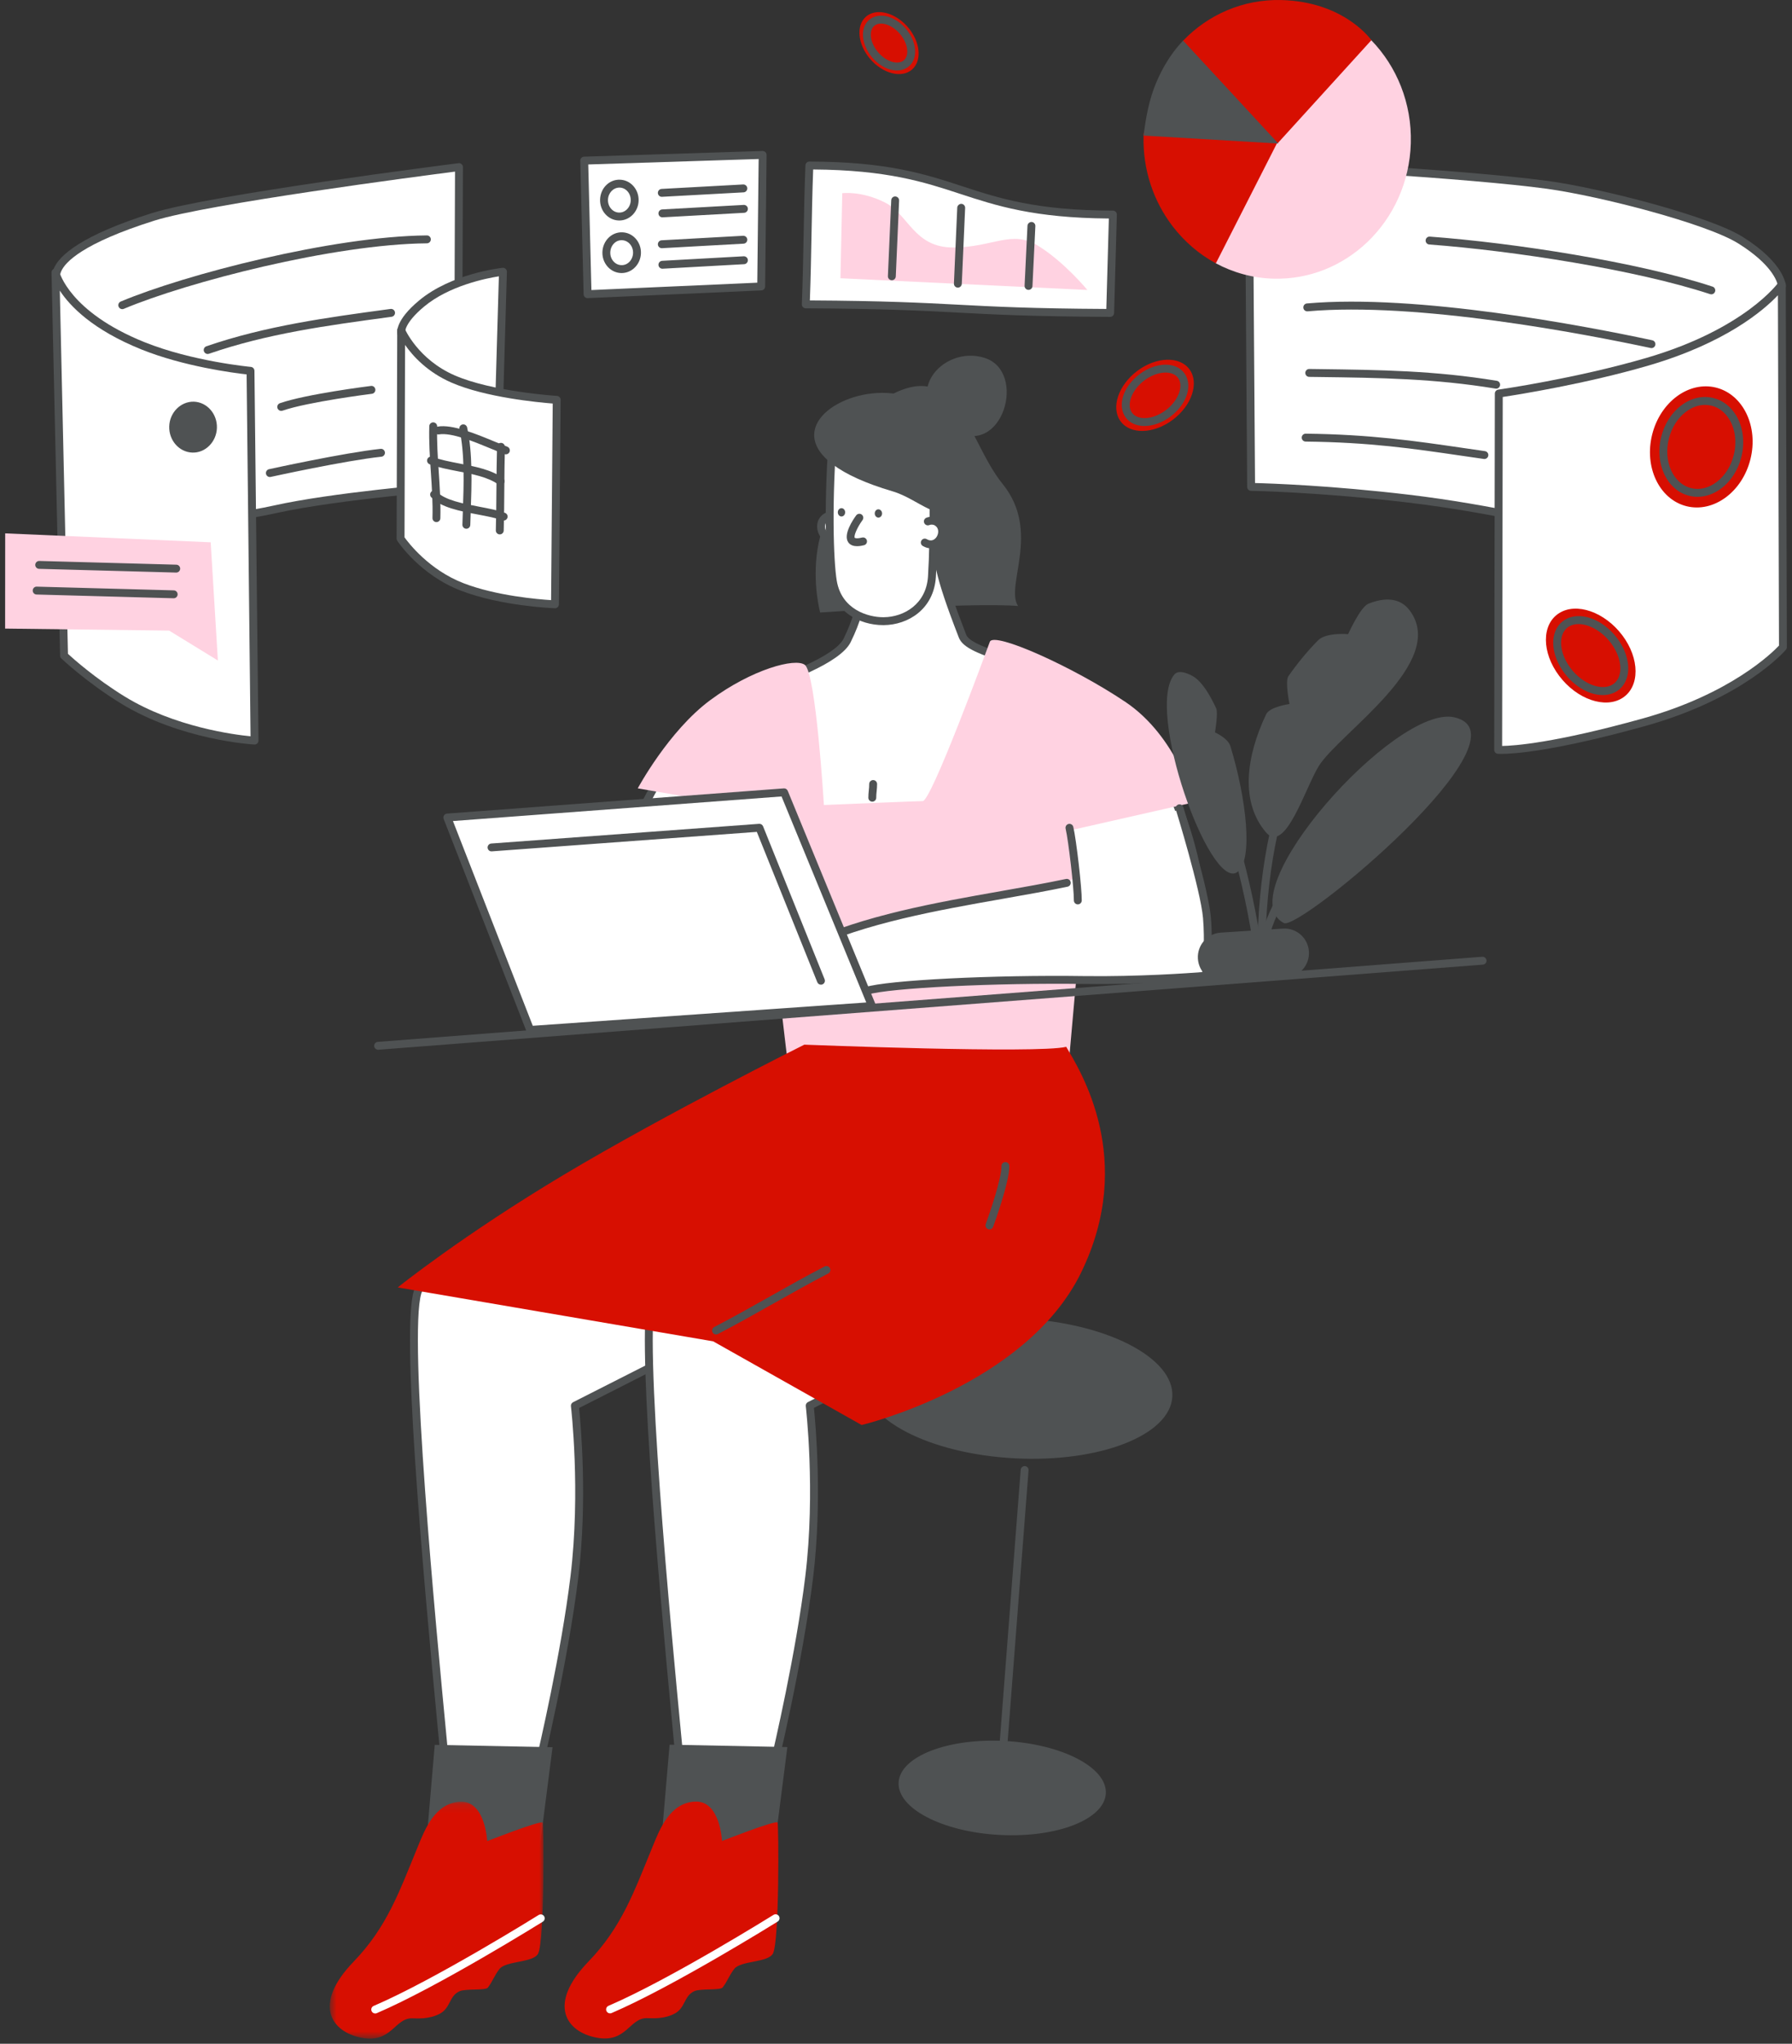 <svg width="221" height="252" viewBox="0 0 221 252" fill="none" xmlns="http://www.w3.org/2000/svg">
<rect x="0" y="0" width="221" height="252" fill="#333333" stroke="none"/>
<path fill-rule="evenodd" clip-rule="evenodd" d="M106.558 170.19C106.807 165.436 115.522 162.021 126.02 162.581C136.519 163.133 144.829 167.438 144.579 172.2C144.331 176.955 135.616 180.37 125.117 179.811C114.618 179.258 106.308 174.952 106.558 170.19Z" fill="#4F5253"/>
<path fill-rule="evenodd" clip-rule="evenodd" d="M123.57 217.98C123.557 217.98 123.545 217.979 123.532 217.979C123.266 217.958 123.066 217.723 123.086 217.457L125.879 181.215C125.9 180.947 126.152 180.758 126.4 180.768C126.667 180.788 126.866 181.023 126.846 181.29L124.053 217.531C124.033 217.786 123.821 217.98 123.57 217.98Z" fill="#4F5253"/>
<path fill-rule="evenodd" clip-rule="evenodd" d="M110.821 219.787C110.989 216.586 116.847 214.294 123.905 214.662C130.961 215.039 136.546 217.933 136.378 221.134C136.212 224.328 130.355 226.621 123.296 226.252C116.238 225.883 110.654 222.981 110.821 219.787Z" fill="#4F5253"/>
<path fill-rule="evenodd" clip-rule="evenodd" d="M77.434 104.496C77.406 104.591 72.885 112.211 74.446 112.503C80.124 113.563 85.842 114.419 91.569 115.172C92.121 115.245 93.09 115.516 93.227 114.982C95.783 104.898 99.591 87.567 99.43 87.377C97.272 84.832 95.699 82.346 93.428 83.581C85.906 87.654 79.662 97.073 77.434 104.496Z" fill="white"/>
<path fill-rule="evenodd" clip-rule="evenodd" d="M74.608 112.038C79.659 112.98 85.229 113.847 91.633 114.69C91.727 114.702 91.832 114.72 91.944 114.739C92.162 114.776 92.599 114.851 92.77 114.808C95.247 105.025 98.685 89.375 98.935 87.543C98.708 87.273 98.487 87.003 98.269 86.739C96.37 84.427 95.218 83.161 93.66 84.008C86.16 88.069 80.055 97.458 77.9 104.634C77.882 104.696 77.881 104.699 77.702 105.015C74.624 110.457 74.561 111.773 74.608 112.038ZM92.611 115.789C92.319 115.789 92.02 115.738 91.781 115.697C91.683 115.681 91.589 115.665 91.505 115.654C85.054 114.805 79.444 113.931 74.356 112.981C74.079 112.929 73.86 112.758 73.74 112.5C73.448 111.873 73.538 110.402 76.855 104.537C76.914 104.432 76.957 104.355 76.981 104.312C79.204 96.951 85.478 87.332 93.196 83.153C95.537 81.883 97.228 83.941 99.02 86.121C99.273 86.429 99.533 86.745 99.801 87.062C99.999 87.296 100.088 87.403 97.822 97.574C96.372 104.081 94.831 110.633 93.699 115.101C93.558 115.651 93.094 115.789 92.611 115.789Z" fill="#4F5253"/>
<path fill-rule="evenodd" clip-rule="evenodd" d="M54.84 216.913C59.26 216.585 66.31 218.375 66.31 218.375C66.31 218.375 69.536 205.118 70.837 194.435C72.137 183.75 70.894 173.329 70.894 173.329L95.96 160.613C95.96 160.613 132.86 147.647 120.934 134.397C109.009 121.153 53.25 153.71 51.502 159.311C49.727 165.001 53.745 205.359 54.84 216.913Z" fill="white"/>
<path fill-rule="evenodd" clip-rule="evenodd" d="M56.013 216.386C59.732 216.386 64.441 217.429 65.95 217.787C66.533 215.329 69.209 203.78 70.354 194.376C71.632 183.876 70.424 173.491 70.412 173.387C70.388 173.185 70.492 172.988 70.674 172.896L95.74 160.18C96.041 160.069 120.057 151.523 122.606 141.544C123.209 139.186 122.525 136.89 120.573 134.722C117.737 131.574 112.041 130.908 103.646 132.745C82.96 137.268 53.158 155.639 51.967 159.456C50.333 164.691 53.783 200.759 55.083 214.337L55.279 216.401C55.519 216.391 55.764 216.386 56.013 216.386ZM66.31 218.862C66.27 218.862 66.23 218.857 66.191 218.847C66.121 218.829 59.17 217.081 54.876 217.398C54.606 217.407 54.38 217.222 54.355 216.958L54.114 214.429C51.894 191.224 49.538 163.972 51.038 159.166C52.465 154.594 83.053 136.251 103.438 131.794C112.201 129.88 118.21 130.644 121.296 134.071C123.479 136.496 124.236 139.092 123.548 141.785C120.871 152.265 97.131 160.717 96.122 161.071L71.415 173.611C71.611 175.498 72.482 184.946 71.32 194.493C70.031 205.083 66.815 218.357 66.782 218.49C66.752 218.617 66.672 218.725 66.561 218.792C66.484 218.838 66.398 218.862 66.31 218.862Z" fill="#4F5253"/>
<path fill-rule="evenodd" clip-rule="evenodd" d="M83.801 216.899C88.222 216.569 95.271 218.361 95.271 218.361C95.271 218.361 98.498 205.103 99.798 194.419C101.099 183.728 99.856 173.315 99.856 173.315L124.922 160.598C124.922 160.598 140.537 145.571 128.611 132.327C116.685 119.077 82.213 153.688 80.464 159.289C78.688 164.979 82.707 205.345 83.801 216.899Z" fill="white"/>
<path fill-rule="evenodd" clip-rule="evenodd" d="M84.976 216.372C88.695 216.372 93.403 217.414 94.911 217.773C95.494 215.314 98.171 203.765 99.315 194.36C100.595 183.848 99.385 173.477 99.373 173.373C99.349 173.17 99.454 172.974 99.636 172.882L124.635 160.199C125.095 159.741 128.608 156.149 130.805 151.207C133.908 144.225 133.049 137.983 128.249 132.653C125.919 130.064 122.494 129.244 118.057 130.21C103.008 133.498 82.157 155.498 80.929 159.434C79.295 164.668 82.745 200.735 84.043 214.313L84.241 216.387C84.481 216.377 84.726 216.372 84.976 216.372ZM95.271 218.848C95.231 218.848 95.191 218.843 95.152 218.832C95.082 218.815 88.125 217.066 83.837 217.384C83.579 217.399 83.342 217.208 83.317 216.944L83.075 214.406C80.856 191.201 78.5 163.949 80 159.144C81.488 154.376 103.18 132.465 117.85 129.259C122.646 128.211 126.391 129.134 128.972 132.002C141.073 145.439 125.419 160.795 125.259 160.949C125.225 160.982 125.185 161.01 125.142 161.032L100.376 173.597C100.573 175.483 101.444 184.925 100.281 194.478C98.992 205.068 95.777 218.343 95.744 218.476C95.713 218.603 95.633 218.711 95.522 218.778C95.445 218.824 95.359 218.848 95.271 218.848Z" fill="#4F5253"/>
<path fill-rule="evenodd" clip-rule="evenodd" d="M68.143 215.436L66.436 228.76L52.43 229.001L53.617 215.144L68.143 215.436Z" fill="#4F5253"/>
<path fill-rule="evenodd" clip-rule="evenodd" d="M97.104 215.414L95.397 228.745L81.391 228.987L82.578 215.122L97.104 215.414Z" fill="#4F5253"/>
<mask id="mask0_477_4158" style="mask-type:luminance" maskUnits="userSpaceOnUse" x="40" y="222" width="28" height="30">
<path fill-rule="evenodd" clip-rule="evenodd" d="M40.669 222.155H67.026V251.364H40.669V222.155Z" fill="white"/>
</mask>
<g mask="url(#mask0_477_4158)">
<path fill-rule="evenodd" clip-rule="evenodd" d="M60.083 227.012C60.083 227.012 59.858 222.061 56.811 222.156C53.639 222.259 52.368 225.652 51.543 227.656C49.219 233.308 47.725 237.608 43.602 241.886C38.467 247.21 40.902 250.566 44.604 251.261C48.306 251.963 48.655 248.833 50.813 248.863C51.47 248.87 52.919 249.001 54.255 248.285C55.59 247.567 55.38 246.084 56.685 245.521C57.486 245.177 59.866 245.455 60.164 245.075C60.777 244.277 60.924 243.649 61.591 242.786C62.385 241.755 65.717 242.032 66.352 240.906C67.18 239.444 67.065 224.884 66.934 224.731C66.665 224.424 60.083 227.012 60.083 227.012Z" fill="#D70F01"/>
</g>
<path fill-rule="evenodd" clip-rule="evenodd" d="M89.044 226.997C89.044 226.997 88.82 222.04 85.773 222.141C82.601 222.236 81.33 225.63 80.505 227.633C78.18 233.287 76.687 237.593 72.564 241.872C67.429 247.195 69.864 250.544 73.566 251.246C77.267 251.948 77.617 248.811 79.775 248.84C80.432 248.847 81.88 248.986 83.216 248.27C84.552 247.553 84.342 246.069 85.647 245.506C86.448 245.162 88.828 245.44 89.125 245.052C89.738 244.256 89.886 243.633 90.552 242.77C91.347 241.739 94.678 242.01 95.315 240.891C96.141 239.429 96.027 224.862 95.896 224.715C95.626 224.408 89.044 226.997 89.044 226.997Z" fill="#D70F01"/>
<path fill-rule="evenodd" clip-rule="evenodd" d="M46.275 248.266C46.086 248.266 45.907 248.156 45.827 247.971C45.722 247.725 45.836 247.438 46.083 247.333C53.618 244.103 66.304 236.2 66.432 236.12C66.658 235.978 66.96 236.048 67.102 236.275C67.243 236.503 67.174 236.803 66.947 236.946C66.819 237.025 54.07 244.966 46.467 248.226C46.404 248.253 46.339 248.266 46.275 248.266Z" fill="white"/>
<path fill-rule="evenodd" clip-rule="evenodd" d="M75.237 248.252C75.048 248.252 74.869 248.142 74.789 247.957C74.684 247.711 74.798 247.424 75.044 247.319C82.58 244.088 95.266 236.186 95.394 236.106C95.621 235.964 95.922 236.034 96.064 236.261C96.205 236.489 96.136 236.788 95.909 236.932C95.781 237.011 83.032 244.951 75.428 248.212C75.366 248.239 75.3 248.252 75.237 248.252Z" fill="white"/>
<path fill-rule="evenodd" clip-rule="evenodd" d="M106.377 51.076C118.02 41.636 118.846 53.753 123.641 59.661C128.434 65.57 123.92 72.21 125.551 74.718C119.7 74.257 101.148 75.522 101.148 75.522C101.148 75.522 97.153 61.043 110.565 56.246" fill="#4F5253"/>
<path fill-rule="evenodd" clip-rule="evenodd" d="M104.475 78.96C105.878 76.093 106.11 74.397 106.583 72.166C107.614 67.311 108.876 62.141 108.876 62.141C108.876 62.141 112.867 60.795 114.863 60.122C115.764 68.561 114.743 68.261 118.706 78.448C119.781 81.212 131.843 81.775 139.155 89.585C146.468 97.402 147.888 108.847 147.957 109.695C149.513 128.686 103.296 117.958 103.296 117.958L94.172 84.503C94.172 84.503 103.073 81.819 104.475 78.96Z" fill="white"/>
<path fill-rule="evenodd" clip-rule="evenodd" d="M103.689 117.547C106.87 118.25 135.81 124.355 144.851 116.55C146.85 114.825 147.707 112.596 147.472 109.734C147.463 109.619 146.197 97.823 138.801 89.917C134.51 85.334 128.52 83.284 124.148 81.787C120.908 80.678 118.767 79.945 118.253 78.624C115.196 70.766 115.075 69.052 114.785 64.913C114.704 63.753 114.612 62.456 114.443 60.777L109.286 62.516C109.017 63.624 107.947 68.088 107.059 72.267L106.893 73.07C106.504 74.967 106.169 76.606 104.912 79.173V79.174C103.607 81.834 96.639 84.225 94.765 84.826L103.689 117.547ZM128.219 121.484C116.546 121.484 104.014 118.624 103.186 118.432C103.012 118.391 102.875 118.258 102.827 118.085L93.703 84.63C93.634 84.376 93.779 84.113 94.032 84.037C96.451 83.307 102.965 80.933 104.038 78.745C105.24 76.289 105.565 74.707 105.94 72.875L106.108 72.065C107.128 67.258 108.391 62.077 108.404 62.025C108.443 61.863 108.563 61.733 108.721 61.68L114.708 59.661C114.846 59.613 115.002 59.633 115.126 59.713C115.25 59.792 115.332 59.924 115.347 60.07C115.56 62.065 115.668 63.606 115.755 64.844C116.039 68.88 116.156 70.55 119.16 78.272C119.51 79.172 121.805 79.957 124.462 80.867C128.933 82.397 135.055 84.492 139.51 89.252C147.254 97.53 148.432 109.536 148.442 109.655C148.7 112.803 147.705 115.371 145.486 117.287C141.796 120.472 135.158 121.484 128.219 121.484Z" fill="#4F5253"/>
<path fill-rule="evenodd" clip-rule="evenodd" d="M87.597 86.323C82.446 90.133 78.653 97.205 78.653 97.205L93.407 99.757L92.197 108.964L95.447 116.167C95.447 116.167 98.192 142.039 98.96 141.973C99.58 141.914 130.888 141.461 130.888 141.461L132.829 119.574L131.985 102.382L147.22 98.93C147.22 98.93 145.199 90.85 138.78 86.543C132.36 82.228 122.557 77.834 122.072 79.135C121.588 80.444 114.755 99.055 113.766 98.777C113.686 98.755 101.608 99.26 101.608 99.26C101.608 99.26 100.634 83.018 99.257 81.98C98.084 81.088 92.748 82.514 87.597 86.323Z" fill="#FFD2E1"/>
<path fill-rule="evenodd" clip-rule="evenodd" d="M103.383 66.279C101.71 67.245 100.455 64.685 101.879 63.757C102.25 63.515 102.699 63.523 103.039 63.661" fill="white"/>
<path fill-rule="evenodd" clip-rule="evenodd" d="M102.653 66.979C101.979 66.979 101.415 66.575 101.101 66.062C100.595 65.239 100.603 64.008 101.613 63.349C102.083 63.043 102.684 62.992 103.223 63.211C103.471 63.312 103.591 63.596 103.489 63.845C103.386 64.094 103.102 64.213 102.855 64.112C102.667 64.034 102.381 64.008 102.145 64.164C101.649 64.487 101.664 65.121 101.929 65.553C102.037 65.726 102.44 66.262 103.14 65.858C103.373 65.724 103.67 65.804 103.804 66.036C103.939 66.269 103.858 66.567 103.626 66.701C103.288 66.896 102.959 66.979 102.653 66.979Z" fill="#4F5253"/>
<path fill-rule="evenodd" clip-rule="evenodd" d="M102.715 71.683C103.333 75.376 106.619 76.62 109.004 76.59C111.517 76.568 114.69 74.967 114.935 71.098C115.219 66.601 115.225 56.758 114.799 55.011C114.372 53.263 112.887 51.281 110.646 49.935C107.658 48.137 103.005 50.184 102.788 52.809C102.07 61.504 102.282 69.087 102.715 71.683Z" fill="white"/>
<path fill-rule="evenodd" clip-rule="evenodd" d="M103.272 52.849C102.54 61.722 102.786 69.157 103.194 71.604C103.79 75.161 107.045 76.105 108.929 76.105C108.952 76.105 108.974 76.105 108.997 76.104C111.471 76.083 114.231 74.498 114.448 71.068C114.744 66.409 114.722 56.75 114.325 55.126C113.9 53.382 112.394 51.553 110.395 50.353C109.009 49.518 107.018 49.54 105.321 50.407C104.114 51.025 103.347 51.938 103.272 52.849ZM108.913 77.078C106.017 77.078 102.851 75.445 102.236 71.765C101.818 69.269 101.564 61.726 102.303 52.771C102.406 51.522 103.369 50.315 104.879 49.542C106.868 48.525 109.23 48.516 110.898 49.52C113.11 50.849 114.787 52.909 115.272 54.897C115.724 56.755 115.694 66.791 115.42 71.131C115.163 75.181 111.916 77.053 109.008 77.078C108.976 77.078 108.945 77.078 108.913 77.078Z" fill="#4F5253"/>
<path fill-rule="evenodd" clip-rule="evenodd" d="M105.703 67.347C105.298 67.347 104.862 67.242 104.603 66.853C103.968 65.899 105.196 64.084 105.588 63.55C105.746 63.333 106.051 63.286 106.268 63.445C106.484 63.603 106.531 63.907 106.373 64.125C105.734 64.998 105.258 66.082 105.413 66.314C105.413 66.316 105.568 66.465 106.322 66.282C106.582 66.22 106.845 66.38 106.909 66.641C106.972 66.902 106.811 67.165 106.55 67.227C106.382 67.268 106.054 67.347 105.703 67.347Z" fill="#4F5253"/>
<path fill-rule="evenodd" clip-rule="evenodd" d="M107.878 63.318C107.875 63.033 108.075 62.799 108.325 62.799C108.574 62.799 108.78 63.025 108.783 63.303C108.786 63.588 108.586 63.815 108.336 63.822C108.086 63.822 107.881 63.596 107.878 63.318Z" fill="#4F5253"/>
<path fill-rule="evenodd" clip-rule="evenodd" d="M103.324 63.172C103.321 62.894 103.521 62.66 103.771 62.66C104.021 62.652 104.226 62.879 104.229 63.164C104.233 63.449 104.032 63.676 103.782 63.683C103.533 63.683 103.327 63.457 103.324 63.172Z" fill="#4F5253"/>
<path fill-rule="evenodd" clip-rule="evenodd" d="M114.051 66.901C115.712 67.881 116.998 65.343 115.585 64.4C115.219 64.151 114.769 64.151 114.427 64.29" fill="white"/>
<path fill-rule="evenodd" clip-rule="evenodd" d="M114.791 67.608C114.48 67.608 114.146 67.522 113.804 67.32C113.572 67.183 113.496 66.885 113.632 66.654C113.768 66.422 114.065 66.344 114.298 66.482C114.997 66.894 115.407 66.361 115.514 66.188C115.738 65.834 115.868 65.174 115.315 64.805C115.077 64.643 114.796 64.666 114.61 64.741C114.364 64.843 114.077 64.723 113.977 64.473C113.876 64.224 113.995 63.941 114.245 63.84C114.777 63.623 115.397 63.685 115.858 63.998C116.855 64.663 116.851 65.89 116.339 66.705C116.021 67.211 115.458 67.608 114.791 67.608Z" fill="#4F5253"/>
<path fill-rule="evenodd" clip-rule="evenodd" d="M117.043 61.811C116.369 64.963 113.322 61.533 110.081 60.583C82.86 52.561 122.301 37.212 117.043 61.811Z" fill="#4F5253"/>
<path fill-rule="evenodd" clip-rule="evenodd" d="M102.365 113.574C102.315 113.574 102.264 113.566 102.213 113.55C95.991 111.518 92.698 110.672 92.666 110.664C92.406 110.596 92.249 110.332 92.315 110.071C92.382 109.811 92.646 109.657 92.907 109.72C92.94 109.729 96.258 110.582 102.516 112.626C102.772 112.709 102.911 112.983 102.827 113.239C102.761 113.444 102.57 113.574 102.365 113.574Z" fill="#4F5253"/>
<path fill-rule="evenodd" clip-rule="evenodd" d="M107.577 98.846C107.311 98.846 107.094 98.633 107.09 98.367C107.086 98.055 107.116 97.757 107.145 97.47C107.173 97.196 107.199 96.936 107.195 96.678C107.19 96.41 107.406 96.189 107.674 96.185H107.681C107.947 96.185 108.163 96.397 108.168 96.664C108.173 96.978 108.142 97.278 108.113 97.568C108.086 97.828 108.059 98.088 108.063 98.353C108.067 98.622 107.852 98.843 107.583 98.846H107.577Z" fill="#4F5253"/>
<path fill-rule="evenodd" clip-rule="evenodd" d="M49.051 158.741L87.949 165.388L106.262 175.706C106.262 175.706 126.511 170.881 133.327 156.913C140.144 142.939 133.212 131.999 131.489 129.074C127.998 129.944 99.191 128.81 99.191 128.81C99.191 128.81 82.108 137.344 69.574 144.825C57.039 152.313 49.051 158.741 49.051 158.741Z" fill="#D70F01"/>
<path fill-rule="evenodd" clip-rule="evenodd" d="M122.024 151.585C121.968 151.585 121.912 151.576 121.856 151.555C121.604 151.463 121.474 151.183 121.567 150.931C122.114 149.443 123.527 145.258 123.505 143.779C123.501 143.51 123.715 143.29 123.985 143.285C124.254 143.291 124.474 143.496 124.478 143.765C124.508 145.726 122.563 151.041 122.48 151.266C122.408 151.463 122.222 151.585 122.024 151.585Z" fill="#4F5253"/>
<path fill-rule="evenodd" clip-rule="evenodd" d="M131.562 108.854C121.722 110.923 109.044 112.188 99.463 116.693C98.014 117.373 92.157 121.117 91.323 122.221C90.489 123.326 95.493 121.198 95.493 121.198C95.493 121.198 85.858 123.669 85.663 124.357C85.481 125.008 99.118 124.328 102.029 123.538C104.939 122.748 105.136 122.726 106.853 122.178C109.542 121.322 122.801 120.678 133.768 120.839C141.51 120.942 148.719 120.313 148.719 120.313C148.719 120.313 149.151 116.686 148.847 113.146C148.542 109.614 145.47 99.662 145.47 99.662" fill="white"/>
<path fill-rule="evenodd" clip-rule="evenodd" d="M88.537 125.102C86.826 125.102 85.584 125.002 85.334 124.751C85.211 124.626 85.147 124.394 85.194 124.226C85.261 123.989 85.401 123.494 90.945 121.916C91.897 120.683 97.82 116.927 99.257 116.253C106.439 112.876 115.478 111.282 123.451 109.876C126.277 109.378 128.948 108.907 131.462 108.378C131.721 108.321 131.983 108.49 132.038 108.754C132.094 109.017 131.925 109.274 131.662 109.33C129.132 109.862 126.454 110.334 123.619 110.834C115.706 112.229 106.736 113.811 99.671 117.133C98.621 117.625 95.131 119.82 93.11 121.319C93.801 121.134 94.554 120.936 95.371 120.727C95.618 120.664 95.872 120.801 95.953 121.042C96.034 121.282 95.917 121.546 95.683 121.645C92.145 123.151 91.311 123.129 91.006 122.921C89.447 123.371 88.075 123.798 87.166 124.128C90.556 124.233 99.539 123.709 101.901 123.069L103.681 122.589C104.997 122.237 105.44 122.118 106.705 121.714C109.421 120.85 122.572 120.19 133.775 120.353C140.368 120.437 146.659 119.988 148.277 119.861C148.376 118.834 148.601 115.965 148.362 113.188C148.066 109.748 145.036 99.904 145.006 99.806C144.926 99.549 145.07 99.276 145.327 99.197C145.586 99.116 145.855 99.262 145.935 99.518C146.061 99.927 149.026 109.562 149.331 113.105C149.637 116.653 149.22 120.22 149.202 120.37C149.175 120.599 148.992 120.777 148.761 120.797C148.69 120.803 141.443 121.426 133.762 121.325C122.842 121.165 109.59 121.817 107 122.641C105.715 123.051 105.266 123.172 103.933 123.529L102.156 124.007C100.603 124.429 92.986 125.102 88.537 125.102Z" fill="#4F5253"/>
<path fill-rule="evenodd" clip-rule="evenodd" d="M117.625 53.087C110.556 49.007 116.172 42.425 121.451 44.136C126.731 45.84 123.645 56.561 117.625 53.087Z" fill="#4F5253"/>
<path fill-rule="evenodd" clip-rule="evenodd" d="M88.307 164.544C88.132 164.544 87.961 164.448 87.875 164.281C87.751 164.043 87.844 163.75 88.083 163.625C90.37 162.44 92.647 161.156 94.849 159.915C97.072 158.661 99.37 157.366 101.697 156.159C101.935 156.038 102.229 156.129 102.353 156.367C102.477 156.606 102.384 156.899 102.144 157.023C99.834 158.221 97.542 159.513 95.327 160.762C93.117 162.008 90.833 163.295 88.531 164.49C88.459 164.526 88.383 164.544 88.307 164.544Z" fill="#4F5253"/>
<path fill-rule="evenodd" clip-rule="evenodd" d="M46.633 129.435C46.381 129.435 46.168 129.24 46.148 128.986C46.127 128.718 46.328 128.484 46.596 128.464L182.806 117.97C183.054 117.948 183.308 118.15 183.328 118.418C183.349 118.685 183.148 118.919 182.88 118.94L46.671 129.433C46.658 129.434 46.645 129.435 46.633 129.435Z" fill="#4F5253"/>
<path fill-rule="evenodd" clip-rule="evenodd" d="M132.923 111.512H132.917C132.648 111.509 132.433 111.288 132.436 111.02C132.453 109.598 131.769 103.65 131.42 102.18C131.357 101.918 131.519 101.657 131.78 101.594C132.039 101.533 132.303 101.693 132.365 101.955C132.735 103.506 133.427 109.529 133.409 111.031C133.405 111.298 133.188 111.512 132.923 111.512Z" fill="#4F5253"/>
<path fill-rule="evenodd" clip-rule="evenodd" d="M65.265 126.883L55.03 100.565L96.648 97.443L107.51 123.923L65.265 126.883Z" fill="white"/>
<path fill-rule="evenodd" clip-rule="evenodd" d="M55.859 101.235L65.705 126.481L106.834 123.607L96.384 98.204L55.859 101.235ZM65.381 127.475C65.182 127.475 65.002 127.353 64.929 127.166L54.715 100.976C54.659 100.833 54.675 100.672 54.757 100.542C54.838 100.412 54.978 100.328 55.131 100.317L96.663 97.21C96.867 97.191 97.07 97.315 97.149 97.51L107.989 123.859C108.048 124.003 108.035 124.167 107.952 124.299C107.87 124.431 107.729 124.516 107.573 124.527L65.415 127.473C65.404 127.474 65.393 127.475 65.381 127.475Z" fill="#4F5253"/>
<path fill-rule="evenodd" clip-rule="evenodd" d="M101.245 121.414C101.052 121.414 100.87 121.299 100.794 121.11L93.335 102.572L60.656 104.974C60.381 105 60.155 104.793 60.135 104.527C60.115 104.26 60.316 104.027 60.584 104.007L93.618 101.579C93.825 101.562 94.026 101.685 94.105 101.881L101.696 120.748C101.796 120.997 101.674 121.279 101.426 121.379C101.367 121.403 101.305 121.414 101.245 121.414Z" fill="#4F5253"/>
<path fill-rule="evenodd" clip-rule="evenodd" d="M56.605 20.606L56.455 59.913C56.455 59.913 41.768 61.057 34.013 62.78C26.258 64.503 10.646 65.83 10.646 65.83L6.987 34.361C6.987 34.361 5.371 31.01 18.878 26.743C26.077 24.47 56.605 20.606 56.605 20.606Z" fill="white"/>
<path fill-rule="evenodd" clip-rule="evenodd" d="M56.116 21.16C51.962 21.694 25.57 25.141 19.025 27.208C10.173 30.004 8.031 32.327 7.541 33.464C7.356 33.894 7.424 34.146 7.425 34.149C7.448 34.198 7.464 34.251 7.47 34.304L11.075 65.303C13.736 65.066 27.024 63.833 33.908 62.304C40.848 60.762 53.444 59.671 55.97 59.463L56.116 21.16ZM10.646 66.317C10.401 66.317 10.192 66.134 10.163 65.886L6.511 34.478C6.441 34.269 6.346 33.779 6.648 33.078C7.326 31.503 9.974 29.045 18.733 26.278C25.891 24.017 55.296 20.28 56.543 20.122C56.682 20.104 56.822 20.147 56.927 20.241C57.032 20.334 57.091 20.467 57.091 20.608L56.941 59.915C56.94 60.169 56.745 60.38 56.492 60.4C56.346 60.411 41.751 61.56 34.119 63.256C26.42 64.966 10.844 66.303 10.687 66.316C10.673 66.317 10.659 66.317 10.646 66.317Z" fill="#4F5253"/>
<path fill-rule="evenodd" clip-rule="evenodd" d="M30.894 45.726L31.392 91.316C31.392 91.316 22.455 90.796 15.128 86.301C10.886 83.691 7.897 80.839 7.897 80.839L6.84 33.598C6.84 33.598 7.957 38.745 17.628 42.639C23.691 45.073 30.894 45.726 30.894 45.726Z" fill="white"/>
<path fill-rule="evenodd" clip-rule="evenodd" d="M8.38 80.621C9.027 81.216 11.757 83.655 15.383 85.885C21.518 89.649 28.899 90.592 30.9 90.785L30.413 46.164C28.748 45.977 22.651 45.181 17.448 43.091C11.433 40.67 8.644 37.766 7.376 35.834L8.38 80.621ZM31.392 91.803C31.383 91.803 31.374 91.803 31.364 91.803C30.994 91.781 22.221 91.223 14.875 86.716C10.637 84.109 7.593 81.22 7.563 81.191C7.469 81.102 7.415 80.979 7.411 80.849L6.354 33.609C6.348 33.358 6.534 33.143 6.782 33.114C7.037 33.082 7.262 33.249 7.315 33.495C7.326 33.541 8.545 38.456 17.81 42.186C23.732 44.565 30.867 45.233 30.938 45.24C31.186 45.263 31.377 45.47 31.38 45.72L31.878 91.311C31.88 91.446 31.826 91.575 31.728 91.668C31.637 91.756 31.517 91.803 31.392 91.803Z" fill="#4F5253"/>
<path fill-rule="evenodd" clip-rule="evenodd" d="M94.053 19.103L93.874 35.321L72.462 36.274L72.049 19.807L94.053 19.103Z" fill="white"/>
<path fill-rule="evenodd" clip-rule="evenodd" d="M72.547 20.279L72.936 35.765L93.392 34.855L93.561 19.606L72.547 20.279ZM72.462 36.761C72.339 36.761 72.22 36.715 72.13 36.631C72.034 36.542 71.979 36.418 71.976 36.286L71.563 19.819C71.556 19.551 71.766 19.328 72.033 19.319L94.037 18.616C94.17 18.615 94.298 18.661 94.394 18.754C94.488 18.847 94.54 18.976 94.539 19.108L94.36 35.327C94.357 35.586 94.154 35.797 93.895 35.808L72.484 36.761C72.476 36.761 72.469 36.761 72.462 36.761Z" fill="#4F5253"/>
<path fill-rule="evenodd" clip-rule="evenodd" d="M62.027 33.51L61.438 53.834L53.222 51.847L49.479 41.069C49.479 41.069 49.167 39.786 51.978 37.44C55.913 34.148 62.027 33.51 62.027 33.51Z" fill="white"/>
<path fill-rule="evenodd" clip-rule="evenodd" d="M53.594 51.436L60.969 53.22L61.524 34.071C59.953 34.317 55.386 35.224 52.29 37.814C49.84 39.859 49.956 40.968 49.957 40.979L53.594 51.436ZM61.438 54.322C61.4 54.322 61.361 54.317 61.324 54.309L53.108 52.322C52.947 52.283 52.817 52.165 52.763 52.008L49.02 41.23C48.943 40.921 48.77 39.484 51.668 37.065C55.669 33.716 61.721 33.051 61.977 33.025C62.113 33.008 62.255 33.057 62.358 33.153C62.461 33.248 62.517 33.384 62.513 33.524L61.924 53.849C61.92 53.995 61.85 54.133 61.733 54.222C61.648 54.287 61.544 54.322 61.438 54.322Z" fill="#4F5253"/>
<path fill-rule="evenodd" clip-rule="evenodd" d="M68.655 49.304L68.445 74.511C68.445 74.511 61.97 74.276 57.024 72.377C52.078 70.486 49.4 66.409 49.4 66.409L49.474 40.732C49.474 40.732 51.124 44.662 55.875 46.73C60.626 48.805 68.655 49.304 68.655 49.304Z" fill="white"/>
<path fill-rule="evenodd" clip-rule="evenodd" d="M49.888 66.257C50.364 66.923 52.925 70.288 57.197 71.922C61.225 73.468 66.361 73.897 67.963 73.997L68.165 49.757C66.371 49.617 59.855 49 55.681 47.177C52.717 45.887 50.922 43.914 49.955 42.528L49.888 66.257ZM68.445 74.999C68.439 74.999 68.433 74.999 68.427 74.998C68.159 74.988 61.815 74.739 56.851 72.833C51.816 70.907 49.107 66.849 48.995 66.677C48.942 66.597 48.914 66.504 48.914 66.408L48.987 40.731C48.988 40.499 49.151 40.3 49.378 40.255C49.605 40.211 49.831 40.329 49.921 40.542C49.937 40.58 51.567 44.324 56.069 46.283C60.686 48.299 68.606 48.812 68.685 48.817C68.944 48.833 69.144 49.048 69.142 49.307L68.931 74.515C68.93 74.647 68.876 74.772 68.781 74.863C68.69 74.95 68.57 74.999 68.445 74.999Z" fill="#4F5253"/>
<path fill-rule="evenodd" clip-rule="evenodd" d="M76.389 23.131C75.631 23.131 75.002 23.795 74.979 24.63C74.966 25.048 75.105 25.444 75.37 25.744C75.625 26.035 75.97 26.201 76.338 26.211C77.109 26.236 77.762 25.56 77.785 24.712C77.797 24.294 77.658 23.898 77.394 23.598C77.138 23.307 76.794 23.142 76.426 23.131C76.414 23.131 76.401 23.131 76.389 23.131ZM76.375 27.187C76.354 27.187 76.333 27.186 76.311 27.185C75.67 27.168 75.077 26.885 74.64 26.389C74.212 25.903 73.987 25.269 74.006 24.602C74.046 23.217 75.121 22.115 76.453 22.157C77.094 22.174 77.687 22.457 78.123 22.952C78.551 23.439 78.776 24.073 78.758 24.739C78.719 26.102 77.657 27.187 76.375 27.187Z" fill="#4F5253"/>
<path fill-rule="evenodd" clip-rule="evenodd" d="M75.264 31.119C75.252 31.534 75.391 31.927 75.656 32.227C75.912 32.517 76.256 32.682 76.625 32.692C77.404 32.729 78.048 32.042 78.072 31.193C78.083 30.778 77.945 30.385 77.681 30.086C77.424 29.796 77.08 29.63 76.712 29.62C75.919 29.583 75.289 30.27 75.264 31.119ZM76.661 33.668C76.64 33.668 76.619 33.668 76.598 33.667C75.957 33.65 75.364 33.367 74.927 32.872C74.499 32.387 74.273 31.755 74.292 31.091V31.091C74.332 29.705 75.414 28.602 76.739 28.645C77.379 28.663 77.973 28.945 78.409 29.44C78.837 29.925 79.063 30.558 79.044 31.221C79.005 32.584 77.943 33.668 76.661 33.668Z" fill="#4F5253"/>
<path fill-rule="evenodd" clip-rule="evenodd" d="M81.619 24.268C81.362 24.268 81.148 24.067 81.133 23.807C81.119 23.538 81.325 23.308 81.593 23.294L91.648 22.744C91.908 22.729 92.145 22.935 92.161 23.204C92.175 23.473 91.969 23.703 91.701 23.718L81.646 24.267C81.637 24.268 81.628 24.268 81.619 24.268Z" fill="#4F5253"/>
<path fill-rule="evenodd" clip-rule="evenodd" d="M81.619 30.603C81.362 30.603 81.148 30.402 81.133 30.143C81.119 29.874 81.325 29.643 81.593 29.629L91.648 29.072C91.908 29.06 92.145 29.262 92.161 29.531C92.175 29.8 91.97 30.03 91.701 30.045L81.646 30.602C81.638 30.603 81.628 30.603 81.619 30.603Z" fill="#4F5253"/>
<path fill-rule="evenodd" clip-rule="evenodd" d="M81.691 26.798C81.434 26.798 81.219 26.597 81.205 26.337C81.19 26.068 81.396 25.838 81.664 25.823L91.718 25.266C91.982 25.251 92.216 25.457 92.231 25.726C92.246 25.995 92.04 26.224 91.772 26.24L81.718 26.797C81.709 26.798 81.699 26.798 81.691 26.798Z" fill="#4F5253"/>
<path fill-rule="evenodd" clip-rule="evenodd" d="M81.692 33.133C81.435 33.133 81.22 32.932 81.206 32.672C81.191 32.403 81.397 32.173 81.665 32.158L91.719 31.601C91.982 31.592 92.217 31.791 92.231 32.061C92.246 32.33 92.04 32.56 91.773 32.575L81.719 33.132C81.71 33.133 81.7 33.133 81.692 33.133Z" fill="#4F5253"/>
<path fill-rule="evenodd" clip-rule="evenodd" d="M15.078 38.119C14.888 38.119 14.707 38.006 14.629 37.819C14.525 37.571 14.641 37.286 14.889 37.181C22.815 33.847 41.011 29.132 52.64 29.027H52.645C52.912 29.027 53.129 29.242 53.131 29.51C53.134 29.779 52.918 29.999 52.649 30.002C41.139 30.106 23.118 34.777 15.266 38.081C15.204 38.106 15.14 38.119 15.078 38.119Z" fill="#4F5253"/>
<path fill-rule="evenodd" clip-rule="evenodd" d="M25.611 43.647C25.409 43.647 25.22 43.52 25.151 43.318C25.063 43.063 25.198 42.786 25.452 42.698C32.741 40.181 40.414 39.143 47.836 38.137L48.163 38.093C48.426 38.056 48.674 38.244 48.711 38.511C48.746 38.778 48.559 39.024 48.293 39.06L47.965 39.105C40.253 40.148 32.967 41.135 25.77 43.62C25.717 43.638 25.663 43.647 25.611 43.647Z" fill="#4F5253"/>
<path fill-rule="evenodd" clip-rule="evenodd" d="M34.681 50.663C34.479 50.663 34.291 50.536 34.221 50.335C34.133 50.08 34.269 49.803 34.522 49.715C37.779 48.589 45.423 47.628 45.747 47.587C46.014 47.549 46.257 47.744 46.29 48.011C46.323 48.278 46.134 48.522 45.867 48.555C45.789 48.565 38 49.544 34.84 50.637C34.787 50.654 34.734 50.663 34.681 50.663Z" fill="#4F5253"/>
<path fill-rule="evenodd" clip-rule="evenodd" d="M33.281 58.817C33.057 58.817 32.856 58.661 32.806 58.434C32.749 58.171 32.915 57.91 33.177 57.853C33.269 57.833 42.452 55.818 46.935 55.344C47.202 55.311 47.442 55.51 47.47 55.778C47.499 56.045 47.305 56.286 47.038 56.313C42.607 56.782 33.478 58.785 33.386 58.805C33.351 58.813 33.316 58.817 33.281 58.817Z" fill="#4F5253"/>
<path fill-rule="evenodd" clip-rule="evenodd" d="M53.822 64.375C53.817 64.375 53.812 64.375 53.807 64.375C53.539 64.367 53.327 64.142 53.335 63.873C53.388 62.017 53.261 60.121 53.139 58.288C53.015 56.417 52.887 54.484 52.942 52.553C52.949 52.283 53.168 52.064 53.441 52.079C53.711 52.087 53.922 52.311 53.914 52.58C53.86 54.465 53.988 56.375 54.111 58.223C54.233 60.08 54.361 61.998 54.307 63.901C54.3 64.165 54.084 64.375 53.822 64.375Z" fill="#4F5253"/>
<path fill-rule="evenodd" clip-rule="evenodd" d="M57.513 65.196C57.508 65.196 57.503 65.196 57.498 65.196C57.23 65.188 57.018 64.963 57.026 64.694C57.041 64.166 57.06 63.622 57.08 63.067C57.196 59.741 57.329 55.97 56.66 52.92C56.602 52.657 56.768 52.397 57.031 52.34C57.292 52.28 57.552 52.448 57.61 52.711C58.305 55.882 58.17 59.717 58.052 63.102C58.032 63.654 58.014 64.196 57.998 64.722C57.991 64.986 57.775 65.196 57.513 65.196Z" fill="#4F5253"/>
<path fill-rule="evenodd" clip-rule="evenodd" d="M61.635 65.892C61.631 65.892 61.626 65.892 61.62 65.892C61.352 65.884 61.141 65.66 61.149 65.391C61.197 63.674 61.21 61.928 61.223 60.24C61.236 58.55 61.249 56.804 61.298 55.082C61.305 54.813 61.5 54.594 61.798 54.608C62.066 54.616 62.278 54.84 62.27 55.11C62.222 56.822 62.209 58.563 62.196 60.247C62.184 61.941 62.17 63.692 62.121 65.418C62.113 65.682 61.897 65.892 61.635 65.892Z" fill="#4F5253"/>
<path fill-rule="evenodd" clip-rule="evenodd" d="M62.391 56.023C62.334 56.023 62.277 56.014 62.221 55.993C61.756 55.819 61.209 55.592 60.614 55.346C58.538 54.484 55.692 53.304 54.139 53.561C53.877 53.605 53.624 53.424 53.581 53.158C53.537 52.893 53.717 52.642 53.982 52.599C55.808 52.298 58.68 53.488 60.986 54.445C61.569 54.686 62.106 54.908 62.561 55.079C62.813 55.173 62.94 55.454 62.846 55.706C62.773 55.903 62.588 56.023 62.391 56.023Z" fill="#4F5253"/>
<path fill-rule="evenodd" clip-rule="evenodd" d="M61.741 59.828C61.643 59.828 61.544 59.798 61.457 59.737C60.194 58.827 58.303 58.462 56.473 58.109C55.277 57.878 54.04 57.639 52.985 57.247C52.734 57.152 52.605 56.871 52.699 56.619C52.792 56.367 53.071 56.239 53.325 56.332C54.303 56.697 55.447 56.918 56.657 57.152C58.59 57.524 60.589 57.91 62.026 58.945C62.244 59.102 62.293 59.407 62.137 59.625C62.042 59.758 61.893 59.828 61.741 59.828Z" fill="#4F5253"/>
<path fill-rule="evenodd" clip-rule="evenodd" d="M62.116 64.184C62.06 64.184 62.003 64.174 61.948 64.153C61.168 63.864 60.096 63.661 58.961 63.445C56.698 63.014 54.357 62.569 53.179 61.31C52.996 61.113 53.005 60.804 53.201 60.62C53.397 60.436 53.705 60.446 53.889 60.642C54.849 61.67 57.131 62.104 59.143 62.486C60.318 62.71 61.429 62.922 62.284 63.239C62.537 63.332 62.665 63.613 62.572 63.865C62.499 64.062 62.314 64.184 62.116 64.184Z" fill="#4F5253"/>
<path fill-rule="evenodd" clip-rule="evenodd" d="M20.384 52.566C20.441 50.565 22.021 48.988 23.913 49.039C25.806 49.098 27.293 50.763 27.237 52.764C27.18 54.766 25.6 56.342 23.708 56.291C21.816 56.232 20.328 54.568 20.384 52.566Z" fill="#4F5253"/>
<path fill-rule="evenodd" clip-rule="evenodd" d="M20.87 52.58C20.822 54.307 22.102 55.754 23.723 55.804C25.331 55.862 26.702 54.478 26.751 52.751C26.799 51.023 25.52 49.577 23.898 49.527C22.291 49.494 20.92 50.853 20.87 52.58ZM23.797 56.779C23.763 56.779 23.729 56.779 23.694 56.778C21.537 56.712 19.835 54.816 19.898 52.553C19.963 50.288 21.743 48.474 23.927 48.552C26.085 48.62 27.787 50.515 27.723 52.778C27.659 55.007 25.908 56.779 23.797 56.779Z" fill="white"/>
<path fill-rule="evenodd" clip-rule="evenodd" d="M194.757 65.412C194.757 65.412 184.94 62.816 173.692 61.482C162.443 60.148 154.296 60.038 154.296 60.038L154.011 19.997C154.011 19.997 180.267 21.346 190.874 22.798C197.142 23.663 210.538 27.043 214.64 29.61C219.719 32.784 219.755 35.285 219.755 35.285L206.442 60.382L194.757 65.412Z" fill="white"/>
<path fill-rule="evenodd" clip-rule="evenodd" d="M154.778 59.56C156.685 59.608 164.127 59.856 173.749 60.998C184.116 62.228 193.385 64.555 194.717 64.898L206.091 60.002L219.253 35.191C219.162 34.717 218.536 32.62 214.382 30.023C210.432 27.553 197.291 24.176 190.807 23.281C181.16 21.96 158.229 20.709 154.5 20.511L154.778 59.56ZM194.756 65.899C194.715 65.899 194.673 65.894 194.632 65.884C194.535 65.857 184.717 63.281 173.634 61.965C162.543 60.65 154.37 60.526 154.289 60.525C154.024 60.522 153.811 60.306 153.809 60.041L153.523 20.001C153.523 19.866 153.577 19.737 153.673 19.645C153.771 19.552 153.904 19.508 154.035 19.51C154.298 19.524 180.433 20.877 190.939 22.315C197.505 23.221 210.85 26.664 214.897 29.196C220.14 32.474 220.239 35.165 220.241 35.277C220.242 35.36 220.222 35.44 220.184 35.513L206.87 60.611C206.818 60.709 206.734 60.786 206.633 60.83L194.949 65.86C194.887 65.886 194.822 65.899 194.756 65.899Z" fill="#4F5253"/>
<path fill-rule="evenodd" clip-rule="evenodd" d="M219.744 35.086L219.883 79.79C219.883 79.79 214.835 85.692 202.706 89.065C189.209 92.819 184.763 92.46 184.763 92.46L184.84 48.526C184.84 48.526 194.34 47.184 203.218 44.589C215.671 40.937 219.744 35.086 219.744 35.086Z" fill="white"/>
<path fill-rule="evenodd" clip-rule="evenodd" d="M185.326 48.947L185.25 91.979C186.677 91.959 191.666 91.63 202.576 88.595C213.41 85.582 218.572 80.477 219.396 79.602L219.261 36.406C217.483 38.284 212.814 42.283 203.354 45.057C195.592 47.326 187.263 48.654 185.326 48.947ZM185.149 92.958C184.888 92.958 184.752 92.948 184.723 92.946C184.47 92.925 184.275 92.713 184.275 92.459L184.354 48.526C184.354 48.283 184.532 48.077 184.772 48.043C184.867 48.03 194.341 46.676 203.081 44.121C215.229 40.559 219.305 34.865 219.345 34.807C219.466 34.633 219.687 34.557 219.889 34.621C220.091 34.684 220.229 34.873 220.23 35.085L220.369 79.789C220.369 79.905 220.328 80.019 220.252 80.108C220.042 80.353 214.968 86.161 202.835 89.535C191.522 92.681 186.546 92.958 185.149 92.958Z" fill="#4F5253"/>
<path fill-rule="evenodd" clip-rule="evenodd" d="M137.25 26.457C137.079 32.52 137.079 32.52 136.91 38.584C117.777 38.496 118.506 37.616 99.372 37.528C99.611 31.523 99.579 26.405 99.817 20.408C118.882 20.437 118.185 26.427 137.25 26.457Z" fill="white"/>
<path fill-rule="evenodd" clip-rule="evenodd" d="M99.878 37.043C109.118 37.094 113.717 37.335 118.167 37.569C122.61 37.803 127.201 38.044 136.437 38.094L136.75 26.943C127.475 26.876 122.854 25.361 118.382 23.895C113.978 22.452 109.426 20.96 100.285 20.897C100.179 23.713 100.13 26.381 100.081 28.965C100.034 31.551 99.984 34.22 99.878 37.043ZM136.91 39.072H136.908C127.33 39.028 122.646 38.782 118.116 38.543C113.598 38.306 108.925 38.06 99.37 38.016C99.238 38.015 99.112 37.96 99.021 37.865C98.929 37.77 98.881 37.641 98.886 37.509C99.006 34.508 99.058 31.681 99.109 28.947C99.16 26.215 99.212 23.389 99.332 20.388C99.342 20.127 99.557 19.92 99.817 19.92H99.818C109.427 19.935 114.133 21.477 118.685 22.969C123.164 24.437 127.795 25.954 137.251 25.969C137.382 25.97 137.508 26.023 137.599 26.117C137.691 26.212 137.74 26.339 137.737 26.47L137.397 38.598C137.389 38.861 137.173 39.072 136.91 39.072Z" fill="#4F5253"/>
<path fill-rule="evenodd" clip-rule="evenodd" d="M128.029 30.306C124.784 28.29 122.463 30.497 117.584 30.518C112.704 30.533 112.075 26.464 109.147 24.975C106.219 23.494 103.872 23.824 103.872 23.824L103.649 34.309L134.101 35.754C134.101 35.754 131.275 32.315 128.029 30.306Z" fill="#FFD2E1"/>
<path fill-rule="evenodd" clip-rule="evenodd" d="M109.987 34.555C109.98 34.555 109.972 34.555 109.965 34.555C109.697 34.543 109.489 34.315 109.5 34.046L109.912 24.69C109.924 24.421 110.154 24.204 110.419 24.224C110.688 24.236 110.895 24.464 110.884 24.733L110.473 34.089C110.461 34.35 110.246 34.555 109.987 34.555Z" fill="#4F5253"/>
<path fill-rule="evenodd" clip-rule="evenodd" d="M118.13 35.464C118.121 35.464 118.114 35.464 118.108 35.464C117.839 35.452 117.631 35.224 117.643 34.956L118.054 25.6C118.067 25.331 118.328 25.123 118.562 25.134C118.83 25.146 119.038 25.374 119.026 25.642L118.614 34.998C118.603 35.26 118.388 35.464 118.13 35.464Z" fill="#4F5253"/>
<path fill-rule="evenodd" clip-rule="evenodd" d="M126.844 35.743C126.836 35.743 126.828 35.743 126.82 35.742C126.552 35.729 126.345 35.501 126.358 35.232L126.714 27.834C126.727 27.564 126.976 27.363 127.224 27.37C127.492 27.384 127.699 27.611 127.686 27.881L127.329 35.279C127.317 35.54 127.103 35.743 126.844 35.743Z" fill="#4F5253"/>
<path fill-rule="evenodd" clip-rule="evenodd" d="M211.052 36.293C211.002 36.293 210.95 36.285 210.9 36.269C201.769 33.26 186.564 30.911 176.266 30.147C175.998 30.127 175.797 29.893 175.817 29.625C175.837 29.357 176.07 29.151 176.338 29.175C186.695 29.943 201.998 32.309 211.204 35.342C211.459 35.426 211.598 35.702 211.514 35.957C211.447 36.163 211.256 36.293 211.052 36.293Z" fill="#4F5253"/>
<path fill-rule="evenodd" clip-rule="evenodd" d="M203.669 42.921C203.636 42.921 203.601 42.917 203.567 42.91C195.342 41.153 174.756 37.196 161.262 38.388C160.985 38.404 160.759 38.214 160.735 37.945C160.712 37.677 160.909 37.44 161.176 37.416C174.801 36.213 195.502 40.19 203.77 41.956C204.033 42.012 204.2 42.271 204.144 42.535C204.096 42.764 203.894 42.921 203.669 42.921Z" fill="#4F5253"/>
<path fill-rule="evenodd" clip-rule="evenodd" d="M184.516 47.922C184.49 47.922 184.464 47.919 184.437 47.915C176.849 46.671 170.254 46.585 162.62 46.485L161.458 46.47C161.189 46.466 160.974 46.245 160.978 45.976C160.981 45.709 161.198 45.495 161.464 45.495H161.471L162.632 45.51C170.306 45.611 176.934 45.697 184.594 46.953C184.859 46.996 185.039 47.247 184.996 47.512C184.957 47.752 184.75 47.922 184.516 47.922Z" fill="#4F5253"/>
<path fill-rule="evenodd" clip-rule="evenodd" d="M183.064 56.595C183.042 56.595 183.019 56.594 182.995 56.59C182.086 56.46 181.199 56.331 180.324 56.203C174.208 55.308 168.925 54.536 161.018 54.447C160.749 54.444 160.534 54.223 160.537 53.954C160.54 53.687 160.757 53.472 161.024 53.472H161.029C169 53.562 174.57 54.376 180.464 55.238C181.338 55.365 182.225 55.495 183.132 55.625C183.398 55.663 183.583 55.91 183.545 56.176C183.511 56.419 183.302 56.595 183.064 56.595Z" fill="#4F5253"/>
<path fill-rule="evenodd" clip-rule="evenodd" d="M0.631 77.506L20.859 77.754L26.871 81.444L25.983 66.867L0.64 65.764L0.631 77.506Z" fill="#FFD2E1"/>
<path fill-rule="evenodd" clip-rule="evenodd" d="M21.736 70.6C21.731 70.6 21.727 70.6 21.722 70.6L4.817 70.139C4.55 70.132 4.34 69.908 4.348 69.64C4.355 69.371 4.588 69.159 4.843 69.167L21.749 69.627C22.015 69.635 22.225 69.859 22.218 70.127C22.21 70.391 21.996 70.6 21.736 70.6Z" fill="#4F5253"/>
<path fill-rule="evenodd" clip-rule="evenodd" d="M4.519 72.82L21.423 73.28L4.519 72.82Z" fill="white"/>
<path fill-rule="evenodd" clip-rule="evenodd" d="M21.424 73.767C21.42 73.767 21.415 73.767 21.41 73.767L4.506 73.306C4.239 73.299 4.029 73.075 4.036 72.807C4.044 72.538 4.261 72.323 4.532 72.334L21.437 72.794C21.704 72.802 21.913 73.026 21.906 73.294C21.899 73.558 21.685 73.767 21.424 73.767Z" fill="#4F5253"/>
<path fill-rule="evenodd" clip-rule="evenodd" d="M203.753 53.584C204.762 49.545 208.293 46.957 211.638 47.793C214.984 48.636 216.881 52.594 215.872 56.626C214.863 60.664 211.333 63.252 207.987 62.416C204.641 61.573 202.745 57.615 203.753 53.584Z" fill="#D70F01"/>
<path fill-rule="evenodd" clip-rule="evenodd" d="M210.275 49.925C209.473 49.925 208.661 50.213 207.924 50.77C206.906 51.538 206.155 52.721 205.813 54.098H205.812C205.111 56.897 206.336 59.628 208.544 60.184C209.593 60.45 210.714 60.183 211.701 59.436C212.72 58.667 213.47 57.486 213.814 56.111C214.204 54.546 214.011 52.95 213.282 51.733C212.749 50.841 211.989 50.25 211.083 50.025C210.818 49.958 210.546 49.925 210.275 49.925ZM209.353 61.26C209.003 61.26 208.652 61.217 208.307 61.13C205.58 60.442 204.039 57.181 204.869 53.861C205.267 52.268 206.144 50.894 207.339 49.991C208.564 49.065 209.977 48.74 211.319 49.079C212.462 49.364 213.455 50.129 214.116 51.231C214.976 52.668 215.209 54.533 214.756 56.348C214.358 57.938 213.482 59.312 212.287 60.215C211.376 60.903 210.363 61.26 209.353 61.26Z" fill="#4F5253"/>
<path fill-rule="evenodd" clip-rule="evenodd" d="M192.282 83.328C190.116 80.448 190.106 76.995 192.258 75.617C194.408 74.232 197.908 75.456 200.074 78.337C202.24 81.217 202.25 84.67 200.098 86.055C197.947 87.433 194.447 86.216 192.282 83.328Z" fill="#D70F01"/>
<path fill-rule="evenodd" clip-rule="evenodd" d="M194.67 76.95C194.22 76.95 193.806 77.054 193.459 77.275C192.99 77.575 192.683 78.066 192.57 78.694C192.371 79.806 192.789 81.184 193.689 82.383V82.384C195.158 84.34 197.541 85.258 198.894 84.391C199.364 84.091 199.672 83.6 199.784 82.971C199.983 81.861 199.565 80.481 198.665 79.282C197.574 77.83 195.975 76.95 194.67 76.95ZM197.655 85.705C196.05 85.705 194.217 84.706 192.914 82.969V82.97C191.854 81.558 191.367 79.895 191.614 78.522C191.776 77.619 192.233 76.904 192.936 76.453C194.767 75.288 197.622 76.274 199.441 78.696C200.501 80.108 200.987 81.772 200.74 83.144C200.578 84.047 200.121 84.762 199.418 85.213C198.898 85.546 198.295 85.705 197.655 85.705Z" fill="#4F5253"/>
<path fill-rule="evenodd" clip-rule="evenodd" d="M107.067 6.966C105.636 5.06 105.629 2.773 107.051 1.864C108.472 0.955 110.783 1.761 112.213 3.66C113.643 5.566 113.65 7.845 112.229 8.761C110.808 9.67 108.496 8.864 107.067 6.966Z" fill="#D70F01"/>
<path fill-rule="evenodd" clip-rule="evenodd" d="M108.129 6.24C109.051 7.463 110.523 8.053 111.346 7.523C111.688 7.303 111.814 6.951 111.861 6.695C111.984 6.006 111.719 5.143 111.151 4.385C110.229 3.162 108.757 2.574 107.935 3.103C107.594 3.322 107.467 3.674 107.421 3.93C107.297 4.619 107.562 5.482 108.129 6.24ZM110.62 8.693C109.507 8.693 108.247 8.013 107.353 6.827L107.353 6.826C106.626 5.855 106.294 4.707 106.465 3.757C106.58 3.116 106.907 2.606 107.411 2.282C108.685 1.462 110.669 2.128 111.927 3.799C112.656 4.77 112.987 5.917 112.817 6.867C112.701 7.509 112.374 8.02 111.87 8.344C111.501 8.581 111.072 8.693 110.62 8.693Z" fill="#4F5253"/>
<path fill-rule="evenodd" clip-rule="evenodd" d="M144.626 51.766C142.274 53.525 139.392 53.606 138.188 51.934C136.984 50.27 137.914 47.485 140.266 45.726C142.618 43.967 145.5 43.886 146.704 45.557C147.908 47.221 146.978 50.007 144.626 51.766Z" fill="#D70F01"/>
<path fill-rule="evenodd" clip-rule="evenodd" d="M143.736 45.938C142.904 45.938 141.958 46.285 141.127 46.908C139.583 48.068 138.884 49.89 139.603 50.886C139.914 51.317 140.394 51.471 140.743 51.524C141.666 51.663 142.792 51.313 143.764 50.584C145.309 49.424 146.008 47.602 145.288 46.606C144.978 46.175 144.496 46.022 144.148 45.968C144.014 45.948 143.877 45.938 143.736 45.938ZM141.146 52.529C140.958 52.529 140.775 52.516 140.597 52.488C139.834 52.371 139.218 52.016 138.816 51.459C137.758 49.992 138.517 47.65 140.545 46.128C141.72 45.246 143.12 44.829 144.294 45.005C145.057 45.121 145.673 45.477 146.076 46.035C147.134 47.501 146.374 49.843 144.346 51.365C143.349 52.113 142.189 52.529 141.146 52.529Z" fill="#4F5253"/>
<path fill-rule="evenodd" clip-rule="evenodd" d="M169.118 4.962C172.246 8.189 174.13 12.706 173.99 17.656C173.854 22.489 171.814 26.801 168.642 29.837C165.591 32.755 161.491 34.486 157.03 34.361C154.472 34.288 152.067 33.606 149.938 32.462C147.865 31.347 166.254 2.007 169.118 4.962Z" fill="#FFD2E1"/>
<path fill-rule="evenodd" clip-rule="evenodd" d="M157.992 0.005C153.294 -0.105 149.01 1.801 145.917 5.006C143.832 7.162 150.164 12.317 153.922 15.089C153.957 15.118 154.009 15.082 154.036 15.118C154.113 15.229 154.305 15.353 154.412 15.47C154.427 15.485 154.443 15.507 154.457 15.522C155.678 16.409 156.511 16.974 156.511 16.974C156.511 16.974 156.382 16.93 156.376 16.93C156.619 17.076 156.762 17.194 157.047 17.355C157.089 17.384 157.376 17.531 157.585 17.648L169.126 4.955C169.126 4.955 165.831 0.195 157.992 0.005Z" fill="#D70F01"/>
<path fill-rule="evenodd" clip-rule="evenodd" d="M145.983 14.774C143.266 14.591 141.08 14.994 141.031 16.717C140.913 20.941 142.27 24.835 144.61 27.893C146.05 29.771 147.874 31.355 149.947 32.469L157.593 17.451C157.593 17.451 154.8 16.813 154.229 16.314C152.072 15.735 148.784 14.957 145.983 14.774Z" fill="#D70F01"/>
<path fill-rule="evenodd" clip-rule="evenodd" d="M141.039 16.717C141.039 16.717 141.32 13.953 142.028 11.731C142.889 9.025 144.322 6.656 145.911 5.006L157.653 17.7L141.039 16.717Z" fill="#4F5253"/>
<path fill-rule="evenodd" clip-rule="evenodd" d="M156.118 102.621C152.937 98.872 153.666 93.305 156.147 88.075C156.592 87.136 159.027 86.806 159.027 86.806C159.027 86.806 158.453 84.004 158.889 83.38C160.009 81.774 161.249 80.277 162.531 78.972C163.54 77.937 166.259 78.194 166.259 78.194C166.259 78.194 167.755 74.842 168.764 74.438C170.859 73.602 172.687 73.734 173.828 75.238C178.682 81.641 165.169 90.385 162.633 94.464C160.972 97.141 158.492 105.416 156.118 102.621Z" fill="#4F5253"/>
<path fill-rule="evenodd" clip-rule="evenodd" d="M152.57 107.543C149.186 109.854 141.154 87.356 144.855 83.138C145.434 82.485 146.841 83.168 147.359 83.534C148.247 84.165 149.149 85.537 149.985 87.334C150.252 87.906 149.837 90.305 149.837 90.305C149.837 90.305 151.435 91.009 151.737 91.999C153.7 98.396 154.61 106.149 152.57 107.543Z" fill="#4F5253"/>
<path fill-rule="evenodd" clip-rule="evenodd" d="M158.33 113.815C151.38 110.11 172.096 86.85 179.331 88.442C189.313 90.642 160.235 114.834 158.33 113.815Z" fill="#4F5253"/>
<path fill-rule="evenodd" clip-rule="evenodd" d="M155.56 118.095H155.559C155.29 118.094 155.073 117.875 155.074 117.606C155.139 97.533 162.099 86.418 167.926 80.627C168.117 80.439 168.425 80.44 168.613 80.631C168.802 80.822 168.8 81.131 168.609 81.321C162.913 86.981 156.11 97.871 156.046 117.609C156.045 117.878 155.827 118.095 155.56 118.095Z" fill="#4F5253"/>
<path fill-rule="evenodd" clip-rule="evenodd" d="M155.211 118.146C154.972 118.146 154.764 117.969 154.731 117.726C153.454 108.545 150.794 99.253 146.107 87.597C146.006 87.347 146.126 87.063 146.375 86.962C146.626 86.863 146.907 86.982 147.007 87.232C151.726 98.965 154.405 108.328 155.692 117.591C155.729 117.858 155.544 118.104 155.279 118.142C155.256 118.144 155.233 118.146 155.211 118.146Z" fill="#4F5253"/>
<path fill-rule="evenodd" clip-rule="evenodd" d="M155.662 117.545C155.632 117.545 155.602 117.542 155.572 117.537C155.309 117.487 155.134 117.233 155.183 116.968C156.739 108.531 163.297 103.22 169.639 98.084C171.275 96.758 172.821 95.506 174.283 94.202C174.484 94.023 174.791 94.041 174.969 94.242C175.147 94.443 175.128 94.752 174.928 94.931C173.449 96.251 171.895 97.51 170.249 98.843C164.044 103.868 157.628 109.064 156.139 117.146C156.096 117.38 155.891 117.545 155.662 117.545Z" fill="#4F5253"/>
<path fill-rule="evenodd" clip-rule="evenodd" d="M150.545 114.995L158.218 114.497C159.879 114.387 161.314 115.648 161.424 117.321C161.531 118.986 160.271 120.431 158.609 120.541L150.937 121.04C149.276 121.15 147.84 119.888 147.732 118.216C147.624 116.551 148.884 115.106 150.545 114.995Z" fill="#4F5253"/>
<path fill-rule="evenodd" clip-rule="evenodd" d="M160.428 93.059C160.201 93.059 159.999 92.9 159.953 92.668C159.425 90.067 159.853 86.394 160.473 84.082C160.542 83.823 160.807 83.667 161.068 83.738C161.327 83.808 161.48 84.076 161.412 84.336C160.801 86.611 160.431 90.137 160.904 92.475C160.958 92.739 160.788 92.996 160.526 93.05C160.493 93.056 160.46 93.059 160.428 93.059Z" fill="#4F5253"/>
<path fill-rule="evenodd" clip-rule="evenodd" d="M150.541 101.147C149.571 101.147 147.419 99.977 146.774 98.913C146.634 98.683 146.707 98.383 146.936 98.243C147.167 98.103 147.465 98.177 147.604 98.406C147.964 99 149.01 99.625 149.769 99.95C149.711 99.895 149.646 99.836 149.576 99.772C148.89 99.163 147.621 97.96 146.862 97.242L146.318 96.728C146.121 96.544 146.11 96.236 146.294 96.038C146.476 95.842 146.783 95.83 146.98 96.013L147.528 96.532C148.283 97.247 149.546 98.443 150.221 99.042C151.083 99.812 151.368 100.275 151.238 100.693C151.162 100.938 150.947 101.106 150.663 101.14C150.624 101.145 150.584 101.147 150.541 101.147Z" fill="#4F5253"/>
</svg>
